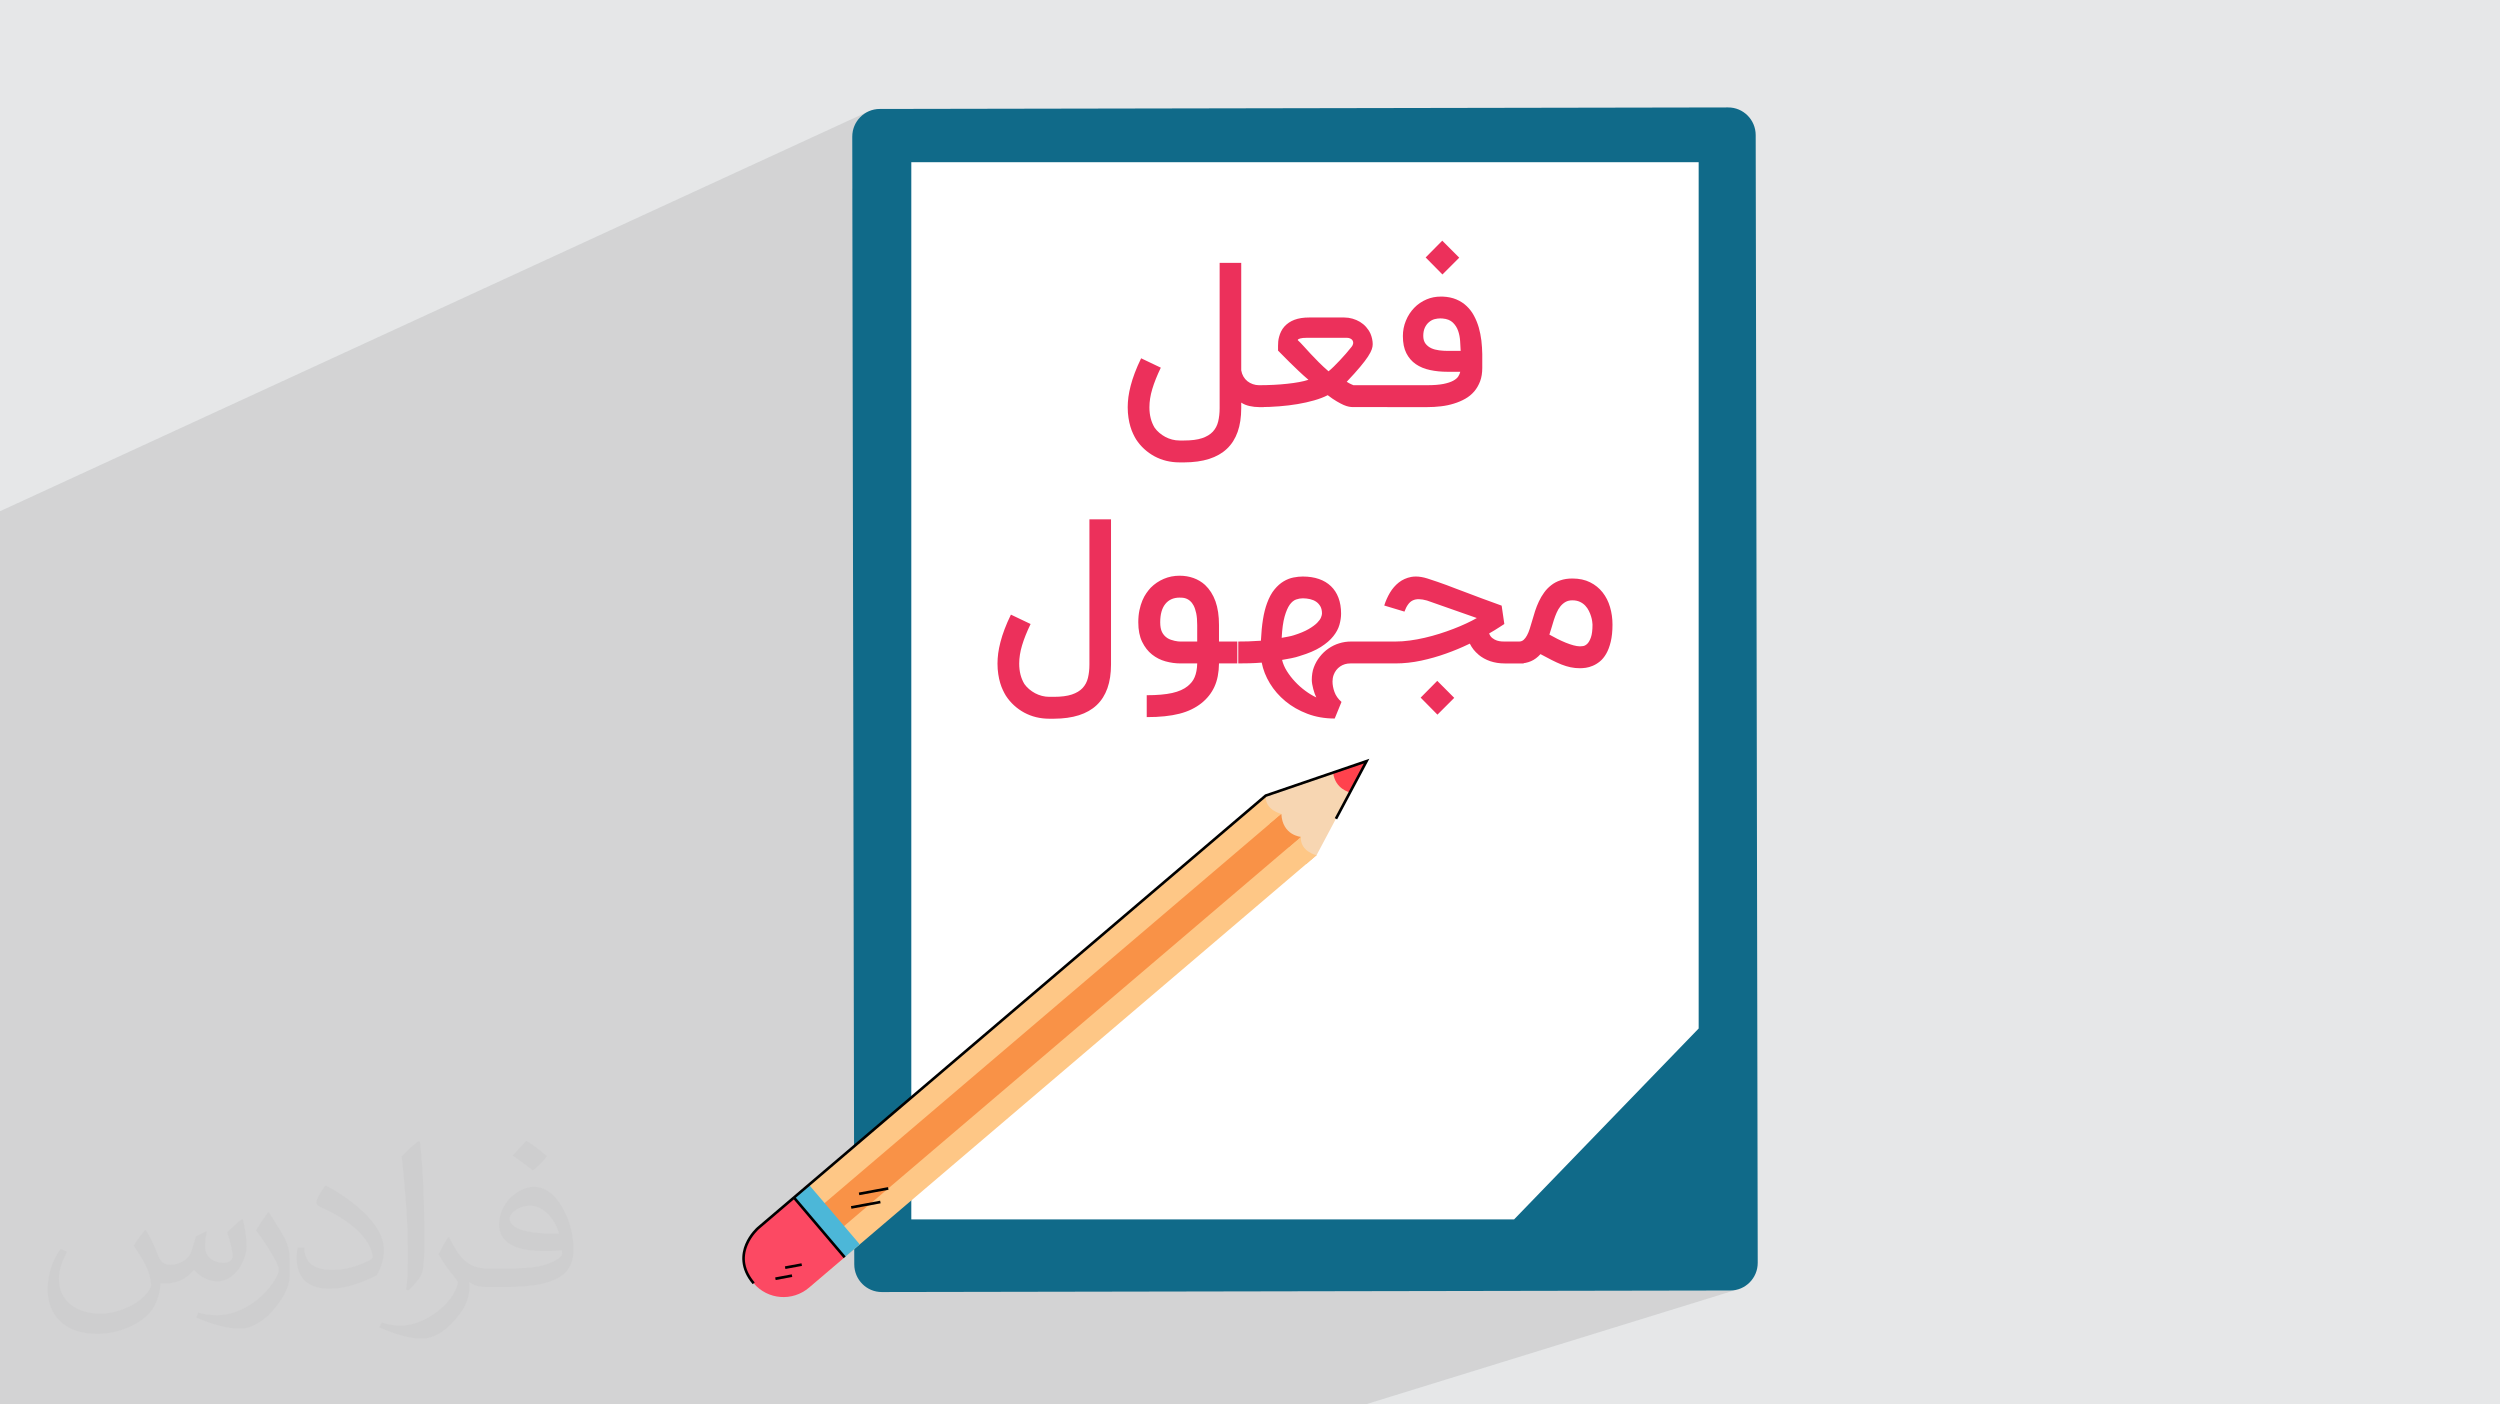 <?xml version="1.0" encoding="UTF-8"?>
<!DOCTYPE svg PUBLIC "-//W3C//DTD SVG 1.1//EN" "http://www.w3.org/Graphics/SVG/1.1/DTD/svg11.dtd">
<!-- Creator: CorelDRAW -->
<svg xmlns="http://www.w3.org/2000/svg" xml:space="preserve" width="94.192mm" height="52.917mm" version="1.1" style="shape-rendering:geometricPrecision; text-rendering:geometricPrecision; image-rendering:optimizeQuality; fill-rule:evenodd; clip-rule:evenodd"
viewBox="0 0 9404.92 5283.66"
 xmlns:xlink="http://www.w3.org/1999/xlink"
 xmlns:xodm="http://www.corel.com/coreldraw/odm/2003">
 <defs>
  <style type="text/css">
   <![CDATA[
    .fil11 {fill:black;fill-rule:nonzero}
    .fil3 {fill:#106A89;fill-rule:nonzero}
    .fil7 {fill:#4CB7D8;fill-rule:nonzero}
    .fil12 {fill:#EC305B;fill-rule:nonzero}
    .fil9 {fill:#F7D6B2;fill-rule:nonzero}
    .fil6 {fill:#F99247;fill-rule:nonzero}
    .fil8 {fill:#FC4963;fill-rule:nonzero}
    .fil5 {fill:#FEC786;fill-rule:nonzero}
    .fil10 {fill:#FF424D;fill-rule:nonzero}
    .fil4 {fill:white;fill-rule:nonzero}
    .fil2 {fill:#373435;fill-opacity:0.031}
    .fil1 {fill:#2B2A29;fill-opacity:0.102}
    .fil0 {fill:#E6E7E8}
   ]]>
  </style>
 </defs>
 <g id="Layer_x0020_1">
  <polygon class="fil0" points="-0,0 9404.92,0 9404.92,5283.66 -0,5283.66 "/>
  <polygon class="fil1" points="2172.29,5283.66 2060.03,5283.66 1780.25,5283.66 1762.63,5283.66 1665.02,5283.66 1574.24,5283.66 1560.52,5283.66 1554.55,5283.66 1549.69,5283.66 1544.71,5283.66 1517.29,5283.66 1511.17,5283.66 1507.31,5283.66 1501.92,5283.66 1492.63,5283.66 1463.27,5283.66 1435.89,5283.66 1123.99,5283.66 1076.08,5283.66 1061.04,5283.66 1047.54,5283.66 1013.62,5283.66 985.29,5283.66 955.81,5283.66 942.82,5283.66 937.36,5283.66 929.37,5283.66 759.35,5283.66 754.21,5283.66 683.52,5283.66 -0,5283.66 -0,5044.27 -0,5029.84 -0,5002.33 -0,4966.98 -0,4965.49 -0,4950.49 -0,4948.62 -0,4934.98 -0,4928.05 -0,4913.55 -0,4866.67 -0,4862.49 -0,4852.28 -0,4849.86 -0,4824.47 -0,4787.32 -0,4785.2 -0,4780.9 -0,4777.5 -0,4775.28 -0,4770.58 -0,4765.87 -0,4746.1 -0,4716.2 -0,4672.21 -0,4657.47 -0,4655.71 -0,4646.21 -0,4640.82 -0,4632.58 -0,4606.84 -0,4603.23 -0,4581.72 -0,4572.63 -0,4572.28 -0,4562.09 -0,4529.76 -0,4526.73 -0,4511.47 -0,4509.6 -0,4467.89 -0,4463.24 -0,4459.06 -0,4452.99 -0,4438.61 -0,4434.7 -0,4394.35 -0,4392.07 -0,4363.23 -0,4362.04 -0,4356.58 -0,4355.43 -0,4355.29 -0,4345.75 -0,4342.43 -0,4328.79 -0,4316.76 -0,4316.48 -0,4301.6 -0,4300.33 -0,4297.33 -0,4289.29 -0,4280.67 -0,4276.93 -0,4268.51 -0,4255.85 -0,4248.96 -0,4236.88 -0,4229.51 -0,4189.77 -0,4176.57 -0,4165.66 -0,4088.61 -0,4002.79 -0,3925.24 -0,3840.09 -0,3734.37 -0,3663.66 -0,3659.4 -0,3657.51 -0,3639.42 -0,3626.96 -0,3589.45 -0,3586.5 -0,3572.64 -0,3540.05 -0,3539.31 -0,3511 -0,3492.2 -0,3486.63 -0,3463.06 -0,3462.51 -0,3446.68 -0,3435.21 -0,3414.7 -0,3361.04 -0,3326.11 -0,3316.34 -0,3301.98 -0,3285.86 -0,3247.62 -0,3224.3 -0,3192.65 -0,3161.66 -0,2956.31 -0,2163.29 -0,1984.29 -0,1923.2 3269.14,418.16 3251.57,427.79 3236.27,440.54 3223.66,455.98 3214.15,473.69 3208.16,493.25 3206.1,514.26 3206.45,710.66 3428.3,610.16 6390.32,610.16 6390.32,3869.15 5695.84,4587.45 4857.9,4857.87 6509.16,4854.9 6530.02,4852.75 5135.87,5283.66 5122.44,5283.66 3538.44,5283.66 3070.51,5283.66 "/>
  <path class="fil2" d="M548.54 4627.69c17.95,27.21 29.6,53.36 40.96,82.43 8.45,16.91 12.93,48.09 52.57,48.09 11.61,0 28.28,-3.42 43.06,-11.61 16.63,-8.73 29.32,-21.94 35.94,-42l15.85 -53.36 38.57 -19.02 2.64 2.64c-5.27,20.09 -6.59,39.36 -6.59,54.43 0,44.63 38.57,61.56 69.22,61.56 17.95,0 34.09,-8.73 34.09,-25.11 0,-21.13 -8.98,-57.06 -20.62,-89.29 17.95,-17.95 35.94,-35.94 56.53,-50.47l3.17 1.6c8.98,38.04 14,75.56 14,100.66 0,24.57 -10.83,51.79 -19.81,69.49 -18.49,34.87 -51.25,62.62 -90.87,62.62 -30.1,0 -63.65,-15.07 -86.66,-43.06l-1.32 0c-21.66,26.96 -55.22,51.25 -108.86,51.25l-16.63 0c-2.64,35.41 -10.29,60.49 -21.94,82.95 -31.95,62.34 -126.81,106.47 -216.1,106.47 -124.17,0 -186.51,-71.59 -186.51,-166.96 0,-58.91 19.27,-113.6 48.88,-152.42l24.29 10.04c-18.49,35.41 -30.91,68.68 -30.91,101.45 0,89.29 72.66,131.83 156.4,131.83 77.68,0 173.83,-49.41 191.28,-106.72 -6.59,-62.62 -30.1,-91.93 -66.04,-148.99 10.83,-19.02 24.83,-38.04 42.28,-58.38l3.17 0 0 0 0 0 -0.02 -0.09zm1432.13 -336.04c26.15,16.39 51.79,35.66 76.87,57.85 -14,19.81 -31.45,37.79 -53.11,53.64 -25.11,-20.34 -50.19,-37.79 -75.84,-56.27 17.42,-19.55 34.62,-38.29 52.04,-55.22l0 0 0 0 0 0 0 0 0 0 0.03 0zm13.47 244.11c-42.28,0 -76.87,27.75 -76.87,48.34 0,44.13 84.53,57.85 185.72,57.31 -12.68,-51.79 -57.06,-105.68 -108.86,-105.68l0.01 0.03zm-94.86 236.19c54.96,0 103.04,-1.6 139.74,-10.83 40.96,-10.29 75.56,-30.91 75.56,-45.17 0,-3.7 0,-8.19 -1.32,-11.89 -22.98,2.11 -49.41,2.11 -72.38,2.11 -74.49,0 -131.55,-16.91 -154.02,-58.66 -5.55,-11.61 -9.51,-24.57 -9.51,-39.36 0,-40.43 17.42,-79.79 48.09,-107 25.61,-22.45 53.89,-36.44 82.67,-36.44 52.04,0 93.51,41.75 122.57,107.54 15.85,35.94 26.68,77.4 26.68,129.72 0,34.87 -9.51,64.19 -31.17,85.85 -40.43,39.11 -114.92,53.89 -229.04,53.89l-51.79 0 0 0 -13.47 0c-28.28,0 -48.62,-5.02 -64.72,-17.42l-2.64 0c0.79,6.59 1.32,12.93 1.32,19.02 0,25.61 -8.45,58.38 -25.61,84.53 -50.72,75.3 -105.68,108.04 -153.24,108.04 -48.09,0 -107,-18.49 -160.11,-42.54l9.51 -18.49c17.17,7.13 40.96,11.89 73.7,11.89 85.85,0 198.66,-82.43 212.66,-163 -3.17,-6.59 -8.98,-15.32 -17.17,-24.57 -25.11,-29.85 -40.96,-54.68 -55.75,-80.83 12.68,-25.11 24.29,-45.17 35.13,-63.4l4.49 -0.53c36.72,74.77 69.99,117.55 144.23,117.55l11.61 0 0 0 53.89 0 0 0 0 0 0 0 0 0 0 0 0.09 0.01zm-371.98 79c6.34,-34.34 6.87,-72.91 6.87,-108.86l0 -53.36c0,-99.6 -12.68,-244.36 -22.98,-338.68 17.95,-19.27 43.06,-42 62.87,-57.31l5.81 1.6c13.47,118.62 16.63,256 16.63,383.06 0,33.3 -1.32,65.79 -4.49,89.55 -1.85,30.1 -19.27,52.83 -56.53,87.7l-8.19 -3.7zm-382.8 -157.19c1.85,46.77 24.83,83.49 105.15,83.49 49.93,0 92.19,-12.93 138.96,-35.13 8.45,-3.7 12.93,-8.73 12.93,-12.93 0,-29.32 -22.45,-68.15 -60.23,-103.55 -36.72,-33.3 -85.34,-62.62 -130.76,-82.18 -15.6,-6.59 -20.62,-13.47 -20.62,-20.09 0,-13.47 17.95,-41.75 32.77,-62.09l5.02 -0.53c52.04,27.21 110.17,67.64 153.24,112.53 39.11,41.47 63.4,83.49 63.4,129.19 0,33.81 -10.29,65.51 -26.96,95.11 -57.06,28.79 -117.83,50.72 -178.06,50.72 -73.17,0 -123.1,-34.34 -123.1,-114.92 0,-8.73 0,-22.19 3.17,-39.64l25.11 0 0 0 0 0 0 0 0 0 0 0 -0.02 0zm-132.37 -132.9l45.45 73.45c16.63,27.21 32.23,56.81 32.23,103.55l0 59.7c0,48.34 -30.91,100.13 -80.83,151.38 -39.11,34.62 -73.7,49.41 -105.68,49.41 -47.55,0 -101.98,-14.79 -164.85,-41.75l7.13 -18.49c19.81,5.27 42.79,9.77 71.06,9.77 90.36,-0.53 182.8,-66.57 225.08,-147.15 5.02,-9.26 6.87,-17.95 6.87,-24.04 0,-9.26 -5.02,-19.55 -8.98,-28.79 -22.98,-43.31 -48.62,-82.95 -76.87,-119.68 14.79,-23.25 29.6,-45.7 45.7,-67.9l3.7 0.53 0 0 0 0 0 0 0 0 0 0 -0.02 0.01z"/>
  <g id="_3144144380704">
   <g>
    <path class="fil3" d="M6501.14 404.14l-3191.71 5.76c-57.19,0.11 -103.44,46.81 -103.33,104.36l7.63 4242.38c0.1,57.55 46.56,104.1 103.71,103.99l3191.72 -5.73c57.18,-0.07 103.47,-46.84 103.35,-104.35l-7.64 -4242.42c-0.12,-57.52 -46.55,-104.1 -103.73,-103.99z"/>
    <polygon class="fil4" points="3428.3,4587.45 5695.84,4587.45 6390.32,3869.15 6390.32,610.16 3428.3,610.16 "/>
   </g>
   <g>
    <polygon class="fil5" points="2842.49,4628.1 3033.59,4852.38 4952.75,3217.31 4761.65,2993 "/>
    <polygon class="fil6" points="2901.29,4697.09 2974.79,4783.36 4893.95,3148.28 4820.45,3062.01 "/>
    <polygon class="fil7" points="2986.8,4505.15 3177.89,4729.46 3234.38,4681.3 3043.28,4457.03 "/>
    <path class="fil8" d="M2835.33 4827.74l0 0c52.77,61.96 145.76,69.37 207.7,16.61l134.87 -114.9 -191.09 -224.31 -134.88 114.91c-61.94,52.75 -69.36,145.76 -16.59,207.69z"/>
    <path class="fil9" d="M5141.06 2863.31l-188.3 354c-18.72,15.94 -47.06,13.42 -63.29,-5.63 -16.24,-19.07 -14.22,-47.45 4.49,-63.39 -18.71,15.95 -50.34,9.56 -70.64,-14.25 -20.29,-23.83 -21.58,-56.08 -2.86,-72.02 -18.72,15.95 -47.06,13.42 -63.29,-5.62 -16.24,-19.07 -14.22,-47.45 4.49,-63.39l379.41 -129.69z"/>
    <path class="fil5" d="M4952.75 3217.31c0,0 -62.45,-13.81 -58.8,-69.03l-40 34.1 58.8 69.02 40 -34.09z"/>
    <path class="fil5" d="M4820.45 3062.01c0,0 -62.45,-13.8 -58.8,-69.02l-40 34.09 58.8 69.03 40 -34.1z"/>
    <path class="fil6" d="M4893.95 3148.28c0,0 -69.48,-5.3 -73.5,-86.27l-43.59 37.16 73.5 86.24 43.59 -37.13z"/>
    <path class="fil10" d="M5078.52 2980.89c0,0 -55.76,-11.37 -63.45,-74.52l125.99 -43.06 -62.54 117.58z"/>
    <path class="fil11" d="M2831.49 4830.97c-50.35,-59.62 -42.94,-114.96 -27.86,-150.91 16.21,-38.59 43.84,-62.78 45.01,-63.8l1910.48 -1627.7 0.91 -0.29 391.44 -133.82 -121.29 227.98 -8.86 -4.73 109.34 -205.55 -366.5 125.29 -1909 1626.41c-0.24,0.23 -27.18,23.87 -42.42,60.43 -20.19,48.38 -11.31,95.57 26.4,140.24l-7.67 6.45z"/>
    <polygon class="fil11" points="3232.63,4496.2 3230.8,4486.33 3340.61,4465.98 3342.45,4475.85 "/>
    <polygon class="fil11" points="2954.62,4773.87 2952.79,4764 3015.18,4752.44 3017.01,4762.3 "/>
    <polygon class="fil11" points="2918.01,4815.44 2916.19,4805.56 2978.58,4794 2980.41,4803.88 "/>
    <polygon class="fil11" points="3203.05,4547.24 3201.22,4537.36 3311.05,4517 3312.87,4526.88 "/>
    <polygon class="fil11" points="3173.67,4733.03 2982.97,4508.37 2990.62,4501.89 3181.31,4726.55 "/>
   </g>
   <g>
    <path class="fil12" d="M4437.28 1739.48c-17.1,0 -33.51,-1.93 -49.52,-5.79 -15.87,-3.87 -30.76,-9.66 -44.69,-17.1 -13.93,-7.59 -26.75,-16.69 -38.34,-27.31 -11.72,-10.63 -21.93,-22.78 -30.76,-36.29 -3.72,-6.06 -7.45,-12.97 -11.17,-20.96 -3.86,-7.87 -7.17,-16.83 -10.2,-26.91 -3.04,-9.92 -5.51,-21.1 -7.32,-33.38 -1.92,-12.27 -2.89,-25.66 -2.89,-39.86 0,-12.28 0.97,-25.1 2.62,-38.48 1.8,-13.25 4.69,-27.45 8.56,-42.49 3.85,-15.04 8.96,-31.03 15.44,-48.14 6.36,-16.97 14.36,-35.32 23.87,-54.9l74.07 35.31c-14.34,29.66 -24.97,56.41 -32.14,80.42 -7.17,23.85 -10.75,46.76 -10.75,68.55 0,29.67 6.48,55.19 19.59,76.83 4.96,7.04 10.88,13.38 17.79,19.32 6.9,5.92 14.48,11.02 22.48,15.31 8.01,4.27 16.55,7.58 25.52,9.92 9.11,2.35 18.34,3.59 27.86,3.59l17.24 0c27.59,0 50.07,-2.91 67.45,-8.7 17.24,-5.79 30.76,-13.93 40.56,-24.41 9.8,-10.61 16.55,-23.31 20.14,-38.21 3.58,-14.9 5.52,-31.72 5.52,-50.2l0 -546.65 81.24 0 0 404.44c1.52,8.55 4.28,16.28 8.29,23.17 3.99,6.9 8.96,12.69 15.03,17.51 5.93,4.69 12.83,8.42 20.28,11.04 7.58,2.62 15.32,3.99 23.3,3.99l18.08 0 0 82.36 -18.08 0c-11.71,0 -23.58,-1.39 -35.59,-4.01 -11.86,-2.62 -22.35,-6.89 -31.31,-12.96l0 21.11c0,135.45 -71.59,203.32 -214.9,203.87l-17.24 0zm444.71 -460.02c7.04,6.49 14.49,14.07 22.35,22.91 7.87,8.83 16.56,18.2 25.93,28.41 9.39,10.2 19.73,20.84 30.9,32.01 11.17,11.17 23.31,22.48 36.69,34.06 5.92,-4.82 12.55,-10.76 19.72,-17.78 7.17,-7.04 14.62,-14.63 22.35,-22.91 7.87,-8.27 15.59,-16.82 23.17,-25.51 7.58,-8.83 14.9,-17.52 21.66,-26.07 3.17,-4.01 5.1,-8.01 5.65,-12l0.27 -3.04c0,-2.77 -0.68,-5.52 -2.2,-8.42 -1.53,-2.91 -4.14,-5.38 -8.14,-7.31 -3.86,-2.08 -8.42,-3.05 -13.66,-3.05l-148.97 0c-6.48,0 -12,0.29 -16.41,0.7 -4.42,0.55 -7.87,1.24 -10.49,1.94 -2.62,0.68 -4.68,1.52 -6.07,2.48 -1.38,0.83 -2.35,2.07 -2.76,3.58zm354.77 252.02l-146.76 0c-4.55,0 -9.66,-0.56 -15.17,-1.53 -5.66,-0.96 -12.28,-3.17 -19.87,-6.34 -7.45,-3.3 -16.14,-7.86 -26.07,-13.66 -9.92,-5.65 -21.25,-13.52 -34.07,-23.31 -14.77,7.6 -31.87,14.08 -51.17,19.59 -19.32,5.52 -40,10.2 -62.22,13.93 -22.21,3.72 -45.38,6.63 -69.65,8.42 -24.14,1.94 -48.42,2.91 -72.83,2.91l0 -82.36c17.37,0 34.9,-0.55 52.55,-1.38 17.65,-0.83 34.62,-2.21 50.76,-4 16.14,-1.65 31.17,-3.85 44.82,-6.34 13.66,-2.49 25.39,-5.38 35.19,-8.69 -13.39,-11.45 -26.07,-22.91 -38.08,-34.35 -12,-11.45 -23.04,-22.08 -33.1,-32 -10.07,-9.93 -18.76,-18.62 -26.07,-26.21 -7.45,-7.45 -13.1,-13.25 -17.1,-17.24l0 -17.65c0,-5.1 0.14,-10.48 0.69,-16.42 0.55,-5.93 1.65,-12 3.45,-18.34 1.65,-6.48 4.13,-12.96 7.31,-19.46 3.03,-6.48 7.31,-12.82 12.55,-18.75 10.34,-11.31 22.9,-19.73 38.06,-25.38 15.05,-5.65 33.38,-8.55 55.18,-8.55l131.73 0c10.76,0 21.24,1.52 31.17,4.4 10.06,2.91 19.45,6.9 28.15,12.14 8.55,5.24 16.28,11.59 22.89,19.04 6.63,7.45 12.14,15.72 16.43,24.97 2.76,6.34 4.83,12.96 6.34,20 1.52,7.02 2.22,13.65 2.22,19.86 0,6.07 -1.11,12.55 -3.59,19.59 -2.35,7.03 -7.03,15.86 -13.94,26.61 -6.89,10.63 -16.68,23.59 -29.51,38.9 -12.7,15.32 -29.66,34.08 -50.76,56.42 7.03,4.26 12.55,7.31 16.42,8.96 3.85,1.8 6.75,3.05 8.83,3.86l145.24 0 0 82.36zm-17.51 0l0 -82.36 150.07 0c24.83,0 45.1,-1.66 60.56,-4.69 15.59,-3.17 27.86,-7.17 36.97,-12.13 8.96,-4.83 15.31,-10.21 19.16,-16.14 3.72,-5.93 6.21,-11.73 7.45,-17.52l-47.72 0c-23.58,0 -45.66,-2.21 -66.08,-6.62 -20.41,-4.27 -38.21,-11.72 -53.38,-22.08 -15.18,-10.47 -27.04,-24.27 -35.73,-41.38 -8.7,-17.24 -12.96,-38.62 -12.96,-64.14 0,-20.41 3.72,-39.72 11.3,-57.92 7.45,-18.35 17.94,-34.49 31.17,-48.29 13.25,-13.79 29.12,-24.55 47.46,-32.27 16.28,-6.77 33.8,-10.2 52.55,-10.2l7.18 0c19.58,0.82 36.82,4.4 51.72,10.75 14.89,6.34 27.87,14.76 38.76,25.24 10.89,10.34 20.14,22.49 27.45,36.28 7.45,13.8 13.37,28.56 17.93,44.14 4.41,15.73 7.72,32.13 9.8,49.11 1.93,17.1 3.03,34.07 3.3,50.76l0 52c0,18.76 -2.62,35.45 -8,50.06 -5.52,14.49 -12.83,27.32 -22.22,38.35 -9.51,11.03 -20.68,20.27 -33.65,27.58 -13.1,7.45 -27.32,13.52 -42.76,18.21 -15.46,4.83 -31.59,8.29 -48.56,10.2 -16.96,2.08 -34.21,3.05 -51.73,3.05l-150.07 0zm208.02 -333.27c-3.05,-0.27 -5.94,-0.41 -8.98,-0.41 -6.75,0 -13.93,0.96 -21.24,2.76 -7.45,1.93 -14.48,5.65 -21.11,11.17 -6.62,5.52 -11.85,12.55 -15.87,21.25 -3.85,8.69 -5.78,18.89 -5.78,30.62 0,11.99 2.89,21.79 8.42,29.1 5.64,7.45 12.96,13.11 21.65,17.24 8.83,4 18.62,6.62 29.53,8 10.89,1.39 21.51,2.08 31.86,2.08l49.24 0c-0.55,-11.31 -1.24,-23.59 -2.06,-36.97 -0.84,-13.52 -3.31,-26.21 -7.45,-38.2 -4.15,-12.14 -10.76,-22.49 -19.87,-31.31 -8.97,-8.7 -21.8,-13.94 -38.34,-15.32zm-64.01 -229.66l62.49 -63.17 63.87 64.01 -63.17 63.16 -63.18 -64z"/>
    <path class="fil12" d="M3947.4 2703.79c-17.1,0 -33.52,-1.93 -49.53,-5.79 -15.87,-3.86 -30.75,-9.66 -44.69,-17.1 -13.93,-7.58 -26.75,-16.69 -38.34,-27.31 -11.72,-10.62 -21.93,-22.77 -30.76,-36.29 -3.72,-6.06 -7.45,-12.96 -11.17,-20.96 -3.86,-7.87 -7.16,-16.83 -10.2,-26.9 -3.03,-9.93 -5.51,-21.11 -7.31,-33.38 -1.93,-12.28 -2.9,-25.66 -2.9,-39.87 0,-12.27 0.97,-25.1 2.62,-38.48 1.8,-13.24 4.69,-27.45 8.56,-42.49 3.86,-15.03 8.97,-31.03 15.45,-48.14 6.35,-16.96 14.35,-35.32 23.86,-54.9l74.07 35.31c-14.34,29.66 -24.96,56.42 -32.14,80.42 -7.16,23.86 -10.75,46.77 -10.75,68.56 0,29.66 6.48,55.18 19.59,76.83 4.97,7.03 10.89,13.38 17.79,19.31 6.9,5.92 14.49,11.02 22.49,15.31 8,4.27 16.54,7.59 25.52,9.93 9.1,2.35 18.33,3.58 27.86,3.58l17.24 0c27.59,0 50.06,-2.91 67.45,-8.69 17.24,-5.8 30.76,-13.93 40.56,-24.42 9.8,-10.61 16.54,-23.31 20.13,-38.21 3.59,-14.9 5.52,-31.71 5.52,-50.2l0 -546.22 81.25 0 0 546.22c0,135.45 -71.59,203.32 -214.9,203.87l-17.24 0zm366.51 -88.42c38.75,0 70.62,-2.76 95.46,-8.28 24.82,-5.51 44.41,-14.21 58.75,-25.93 5.8,-4.83 10.76,-9.8 15.18,-15.18 4.41,-5.51 8,-11.58 10.89,-18.48 2.9,-6.89 5.24,-14.62 6.77,-22.9 1.65,-8.42 2.62,-18.07 2.89,-28.83l-63.58 0c-18.34,0 -36.83,-2.63 -55.46,-7.73 -18.75,-5.1 -35.73,-13.79 -50.89,-25.79 -15.18,-12 -27.59,-28 -37.24,-47.73 -9.66,-19.86 -14.49,-44.28 -14.49,-73.38 0,-17.1 1.52,-32.42 4.42,-45.93 2.89,-13.52 6.61,-25.66 11.03,-36.28 4.54,-10.63 9.51,-19.87 15.03,-27.6 5.52,-7.86 10.9,-14.62 16.28,-20.41 14.21,-14.21 30.63,-25.38 49.12,-33.25 18.33,-7.86 38.2,-11.85 59.59,-11.85 18.47,0 35.86,2.9 52.14,8.69 16.14,5.79 30.61,14.34 43.44,25.93 17.23,16.28 30.34,36.82 39.31,61.66 8.83,24.82 13.24,54.62 13.24,89.24l0 62.07 68.83 0 0 82.36 -68.83 0c-0.41,34.62 -6.2,63.86 -17.1,87.59 -10.9,23.86 -27.18,44.55 -49.1,62.07 -11.17,8.83 -23.59,16.56 -37.24,23.18 -13.52,6.61 -28.71,12.14 -45.52,16.41 -16.7,4.28 -35.33,7.45 -55.46,9.53 -20.14,2.21 -42.63,3.17 -67.45,3.17l0 -82.35zm123.73 -367.18c-23.05,0 -40.97,7.99 -53.81,23.99 -12.82,15.87 -19.16,38.9 -19.16,68.98 0,15.03 2.2,27.17 6.75,36.54 4.55,9.25 11.17,16.69 19.86,22.5 4.28,2.76 8.83,4.96 13.8,6.62 4.82,1.65 9.52,2.89 14.07,3.99 4.55,0.97 8.56,1.65 12.28,2.08 3.57,0.27 6.62,0.54 8.83,0.54l63.58 0 0 -62.07c0,-17.65 -1.24,-32.28 -3.72,-44.28 -2.62,-11.85 -5.79,-21.65 -9.8,-29.1 -3.99,-7.59 -8.55,-13.39 -13.38,-17.52 -4.96,-4.13 -9.8,-7.04 -14.76,-8.83 -4.83,-1.8 -9.52,-2.76 -13.79,-3.04 -4.41,-0.28 -8,-0.41 -10.75,-0.41zm463.47 -79.32c22.49,0 42.76,3.05 60.55,9.25 17.8,6.06 32.83,15.18 45.25,27.03 12.41,11.87 21.92,26.49 28.42,43.87 6.48,17.24 9.79,37.1 9.79,59.45 0,13.24 -2.07,27.17 -6.2,41.93 -4.14,14.62 -11.87,29.11 -23.17,43.17 -11.17,14.22 -27.04,27.73 -47.18,40.56 -20.14,12.69 -46.21,23.86 -78.07,33.38l0.41 0c-10.34,3.58 -21.52,6.48 -33.66,8.83 -12.13,2.49 -23.58,4.55 -34.06,6.21 3.3,14.07 9.24,28.14 18.06,42.21 8.83,14.07 19.04,27.31 30.89,39.86 11.73,12.55 24.56,24 38.49,34.22 13.93,10.33 27.73,18.62 41.24,24.82 -2.07,-4 -3.99,-8.69 -6.06,-14.21 -1.94,-5.51 -3.87,-11.45 -5.38,-17.51 -1.66,-6.21 -3.04,-12.28 -4,-18.35 -0.97,-5.93 -1.52,-11.31 -1.52,-16.14 0,-8.28 0.69,-16.42 1.93,-24.55 1.25,-8.28 3.18,-15.86 5.94,-22.77 5.52,-14.62 12.97,-27.86 22.48,-39.72 9.39,-12 20.14,-22.21 32.42,-30.62 12.41,-8.55 25.65,-15.18 40.14,-19.58 14.34,-4.55 29.52,-6.77 45.38,-6.77l71.72 0 0 82.36 -74.76 0c-14.62,0 -27.45,3.86 -38.62,11.45 -11.17,7.72 -19.18,18.06 -24.28,31.44 -3.03,8.28 -4.4,16.54 -4.4,24.83 0,12.55 2.34,25.65 7.3,39.45 4.83,13.79 13.66,26.34 26.49,37.65l-25.52 62.49c-37.38,0 -71.73,-6.06 -102.9,-17.93 -31.3,-11.85 -58.75,-27.59 -82.48,-47.18 -23.59,-19.58 -43.17,-41.93 -58.49,-67.17 -15.32,-25.24 -25.52,-51.17 -30.75,-78.07 -15.04,1.24 -30.2,2.07 -45.25,2.48 -15.04,0.42 -29.24,0.56 -42.9,0.56l0 -82.36c10.61,0 23.31,-0.27 38.07,-0.54 14.76,-0.43 30.48,-1.25 47.03,-2.49 1.53,-30.35 4.01,-56.97 7.74,-80.01 3.58,-22.9 8.83,-43.58 15.58,-61.8 7.72,-21.11 17.1,-38.2 27.87,-51.17 10.75,-13.1 22.21,-23.16 34.21,-30.34 12,-7.17 24.27,-12 36.82,-14.49 12.55,-2.48 24.42,-3.72 35.46,-3.72zm0 81.94c-8.28,0 -16.83,1.52 -25.52,4.55 -8.56,3.04 -16.54,9.66 -23.86,19.73 -7.17,10.2 -13.65,25.1 -19.17,44.82 -5.52,19.73 -9.11,46.21 -10.89,79.59 7.3,-1.24 15.31,-2.76 23.86,-4.41 8.69,-1.52 16,-3.44 22.07,-5.38 23.04,-7.31 41.52,-15.03 55.45,-23.17 13.93,-8.13 24.55,-16 32,-23.44 7.45,-7.59 12.28,-14.35 14.63,-20.55 2.48,-6.21 3.58,-11.03 3.58,-14.49 0,-10.48 -1.94,-19.44 -5.93,-26.76 -4.13,-7.17 -9.39,-13.1 -16.01,-17.66 -6.75,-4.54 -14.35,-7.72 -23.17,-9.78 -8.83,-1.94 -17.79,-3.05 -27.03,-3.05zm700.99 132.15c2.77,7.72 6.9,13.66 12.41,17.65 5.52,4.27 11.17,7.31 17.24,9.24 6.07,1.8 11.73,2.91 16.97,3.18 5.23,0.28 8.96,0.41 11.3,0.41l71.87 0 0 82.36 -71.87 0c-19.3,0 -37.24,-2.9 -53.79,-8.42 -16.56,-5.65 -31.45,-13.93 -44.42,-24.69l0 -0.41c-13.52,-11.03 -24.41,-24.69 -32.41,-40.97 -1.66,0.69 -3.58,1.66 -5.66,2.63 -26.07,12.55 -53.93,24.13 -83.85,34.76 -29.79,10.75 -60.97,19.58 -93.53,26.62 -32.42,6.9 -64.83,10.48 -97.24,10.48l-108.28 0 0 -82.36 108.28 0c17.65,0 35.87,-1.24 54.62,-3.85 18.76,-2.49 37.52,-5.94 56.27,-10.34 18.62,-4.28 37.11,-9.39 55.46,-15.17 18.35,-5.8 35.87,-11.87 52.83,-18.49 16.96,-6.49 32.83,-13.24 47.59,-20.14 14.76,-6.9 28.15,-13.66 39.86,-20.42l-187.73 -65.93c-11.31,-3.18 -21.24,-4.82 -30.06,-4.96 -8.84,-0.14 -16.56,1.38 -23.31,4.69 -6.77,3.17 -12.69,8.41 -17.65,15.45 -5.11,6.9 -9.53,15.87 -13.52,26.61l-76.01 -22.89c5.25,-16.83 12.42,-32.83 21.39,-48.15 9.11,-15.31 20.28,-28.13 33.52,-38.62 13.24,-10.34 28.83,-17.37 46.62,-20.83 5.52,-0.96 11.31,-1.52 17.38,-1.52 13.24,0 27.73,2.49 43.58,7.45 14.08,4.55 26.76,8.83 38.21,12.69 11.3,3.86 22.62,7.87 33.65,12 11.04,4.13 22.63,8.56 34.77,13.25 12.14,4.54 26.2,9.92 42.21,15.86 15.87,6.07 34.35,13.1 55.46,20.96 21.1,7.88 45.93,16.97 74.9,27.32l10.06 69.11c-1.52,1.11 -8.14,5.38 -19.86,12.83 -9.79,6.49 -22.21,14.07 -37.24,22.63zm-257.66 241.52l62.48 -63.18 63.87 64.01 -63.17 63.17 -63.17 -64zm599.47 -192.98c2.48,0 6.34,-0.42 11.44,-0.96 5.1,-0.7 10.34,-3.45 15.6,-8.29 5.23,-4.96 9.92,-12.96 13.93,-24.13 3.99,-11.17 6.07,-27.31 6.07,-48.69 0,-2.49 -0.42,-6.63 -1.25,-12.28 -0.69,-5.65 -2.07,-11.72 -4.14,-18.34 -1.93,-6.62 -4.68,-13.52 -8.27,-20.7 -3.45,-7.17 -8.01,-13.65 -13.52,-19.59 -5.52,-5.92 -12.28,-10.74 -20.28,-14.47 -8,-3.72 -17.38,-5.66 -28.28,-5.66 -9.92,0 -18.61,2.07 -25.93,6.2 -7.17,4.14 -13.65,9.67 -19.18,16.56 -5.51,6.89 -10.2,14.75 -14.06,23.72 -3.86,8.83 -7.45,18.06 -10.48,27.58 -3.18,9.53 -6.07,19.04 -8.69,28.7 -2.63,9.52 -5.38,18.21 -8.15,26.2 9.8,5.53 20,11.04 30.49,16.28 10.47,5.25 20.82,9.93 31.03,14.08 10.2,4.13 19.86,7.45 28.97,9.93 9.1,2.48 17.38,3.85 24.69,3.85zm-28.7 -255.18c25.65,0 47.87,4.83 66.62,14.22 18.91,9.38 34.49,22.06 47.04,37.92 12.55,16.01 21.94,34.35 28.01,55.32 6.21,20.97 9.24,42.9 9.24,65.66 0,25.37 -2.21,46.89 -6.62,64.83 -4.28,17.92 -10.06,33.1 -17.1,45.23 -7.04,12.14 -14.9,21.8 -23.86,28.98 -8.83,7.17 -17.78,12.55 -26.9,16.28 -8.97,3.86 -17.79,6.21 -26.07,7.45 -8.42,1.11 -15.72,1.65 -21.65,1.65 -12.28,0 -24.14,-1.24 -35.46,-3.58 -11.17,-2.35 -22.76,-5.93 -34.34,-10.47 -11.73,-4.69 -23.87,-10.35 -36.69,-16.83 -12.83,-6.48 -26.9,-13.93 -42.21,-22.21 -10.76,12.14 -22.63,20.97 -35.74,26.62 -12.96,5.52 -26.9,8.42 -41.65,8.42l-57.94 0 -0.83 -82.36 55.73 0c6.49,0 12.14,-2.06 16.97,-6.2 4.69,-4.13 8.97,-9.8 12.69,-16.82 3.85,-7.04 7.31,-15.32 10.33,-24.83 3.19,-9.52 6.21,-19.72 9.26,-30.76 3.3,-11.86 6.89,-23.85 10.89,-36.14 4,-12.27 8.83,-24.41 14.34,-36.14 5.52,-11.73 12,-22.91 19.59,-33.25 7.45,-10.48 16.28,-19.59 26.35,-27.45 9.92,-8 21.52,-14.21 34.76,-18.62 13.11,-4.55 28.28,-6.9 45.24,-6.9z"/>
   </g>
  </g>
 </g>
</svg>
